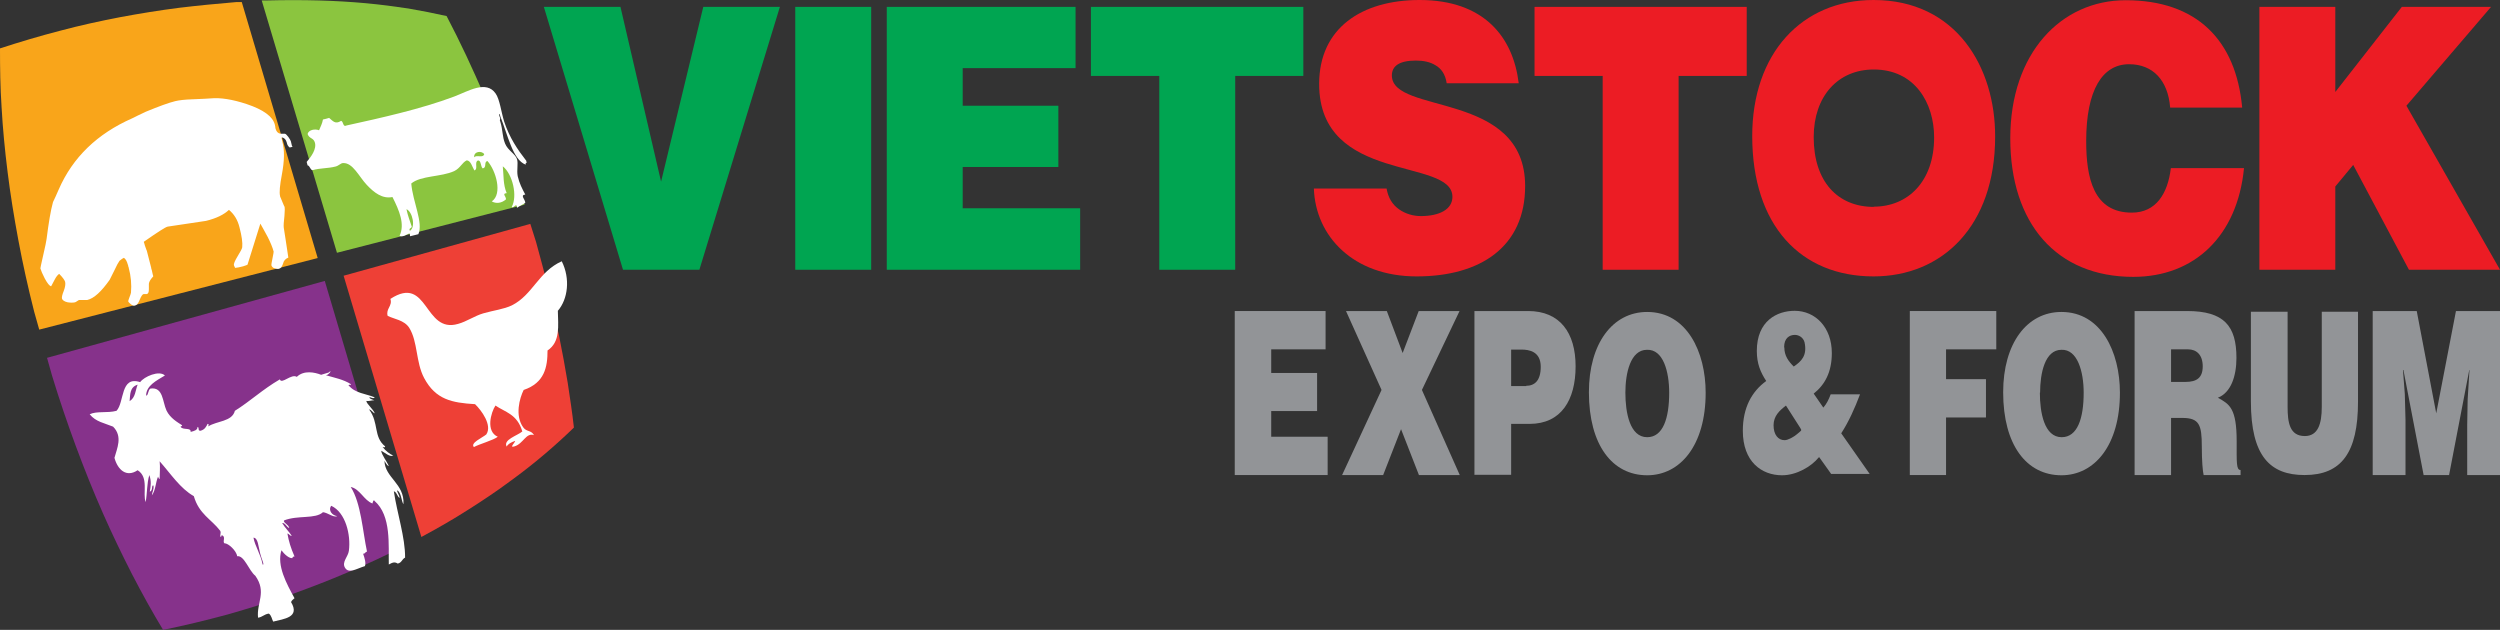 <?xml version="1.0" encoding="UTF-8"?>
<svg id="Layer_2" data-name="Layer 2" xmlns="http://www.w3.org/2000/svg" viewBox="0 0 108.99 27.46">
  <rect x="0" y="0" width="108.99" height="27.46" fill="#333333" stroke="none"/>
  <defs>
    <style>
      .cls-1 {
        fill: #8bc53f;
      }

      .cls-2 {
        fill: #fff;
      }

      .cls-3 {
        fill: #86328b;
      }

      .cls-4 {
        fill: #f9a51a;
      }

      .cls-5 {
        fill: #ee4036;
      }

      .cls-6 {
        fill: #ec1c24;
      }

      .cls-7 {
        fill: #929497;
      }

      .cls-8 {
        fill: #00a551;
      }
    </style>
  </defs>
  <g id="Layer_1-2" data-name="Layer 1">
    <polygon class="cls-8" points="23.71 .3 27.05 .3 28.82 7.92 30.66 .3 34 .3 30.49 11.76 27.16 11.76 23.71 .3"/>
    <rect class="cls-8" x="34.67" y=".3" width="3.31" height="11.46"/>
    <polygon class="cls-8" points="38.66 11.76 38.66 .3 46.89 .3 46.89 2.97 41.97 2.97 41.97 4.61 46.14 4.61 46.14 7.28 41.97 7.28 41.97 9.08 47.09 9.08 47.09 11.76 38.66 11.76"/>
    <polygon class="cls-8" points="47.56 .3 56.82 .3 56.82 3.31 53.85 3.31 53.85 11.76 50.54 11.76 50.54 3.31 47.56 3.31 47.56 .3"/>
    <path class="cls-6" d="M63.07,3.63c-.06-.4-.24-.64-.48-.78-.24-.15-.53-.21-.86-.21-.73,0-1.05.24-1.05.65,0,1.72,5.81.65,5.81,4.82,0,2.66-1.96,3.94-4.73,3.94s-4.41-1.76-4.48-3.83h3.17c.07.41.26.71.55.91.27.19.61.29.94.29.83,0,1.38-.3,1.38-.84,0-1.73-5.81-.54-5.81-4.92C57.51,1.22,59.37,0,61.89,0c2.81,0,4.08,1.62,4.32,3.63h-3.14Z"/>
    <polygon class="cls-6" points="66.9 .3 76.15 .3 76.15 3.31 73.18 3.31 73.18 11.76 69.87 11.76 69.87 3.31 66.9 3.31 66.9 .3"/>
    <path class="cls-6" d="M81.68,0c-3.14,0-5.29,2.34-5.29,5.93,0,3.9,2.11,6.12,5.29,6.12,2.99,0,5.3-2.19,5.3-6.09C86.99,2.94,85.29,0,81.68,0M81.69,9.02c-1.57,0-2.62-1.1-2.62-3.04,0-1.79,1.06-2.95,2.62-2.95,1.79,0,2.63,1.46,2.63,2.96,0,1.93-1.15,3.02-2.63,3.02"/>
    <path class="cls-6" d="M94.61,4.68c-.1-1.19-.76-1.88-1.79-1.88-1.17,0-1.87,1.13-1.87,3.35,0,1.6.31,3.12,1.99,3.12,1.06,0,1.57-.84,1.7-1.94h3.19c-.29,2.96-2.16,4.74-4.83,4.74-3.34,0-5.36-2.32-5.36-6.04s2.22-6.02,5.03-6.02c3.09,0,4.81,1.73,5.08,4.68h-3.14Z"/>
    <polygon class="cls-6" points="98.5 .3 101.81 .3 101.81 4.01 104.71 .3 108.6 .3 104.91 4.61 108.99 11.76 105.02 11.76 102.59 7.19 101.81 8.13 101.81 11.76 98.5 11.76 98.5 .3"/>
    <polygon class="cls-7" points="53.83 20.71 53.83 13.56 57.79 13.56 57.79 15.23 55.42 15.23 55.42 16.26 57.42 16.26 57.42 17.92 55.42 17.92 55.42 19.04 57.88 19.04 57.88 20.71 53.83 20.71"/>
    <polygon class="cls-7" points="60.3 20.71 58.51 20.71 60.23 17 58.68 13.56 60.46 13.56 61.15 15.39 61.85 13.56 63.63 13.56 61.99 17 63.64 20.71 61.86 20.71 61.08 18.71 60.3 20.71"/>
    <path class="cls-7" d="M64.28,20.71v-7.15h2.34c1.39,0,2.07.95,2.07,2.41s-.62,2.51-2.01,2.51h-.8v2.22h-1.59M66.53,16.82c.37,0,.64-.22.64-.83,0-.67-.51-.75-.84-.75h-.45v1.59h.66Z"/>
    <path class="cls-7" d="M74.36,17.12c0,2.3-1.11,3.6-2.55,3.6-1.52,0-2.54-1.32-2.54-3.62,0-2.12,1.03-3.5,2.54-3.5,1.73,0,2.55,1.74,2.55,3.52M70.86,17.12c0,.86.19,1.94.95,1.94.69,0,.96-.82.96-1.94,0-.92-.26-1.9-.97-1.87-.72,0-.94,1.02-.94,1.87"/>
    <path class="cls-7" d="M79.29,19.94c-.32.4-.97.78-1.6.78-.89,0-1.71-.59-1.71-1.94,0-1.02.4-1.72,1.02-2.17-.25-.38-.41-.76-.41-1.31,0-1.31.88-1.75,1.65-1.75.9,0,1.62.72,1.62,1.84,0,.83-.3,1.38-.79,1.77l.42.61c.14-.16.24-.36.32-.58h1.28c-.23.61-.49,1.19-.82,1.7l1.24,1.77h-1.68l-.52-.73M77.85,17.69c-.26.2-.53.44-.53.85s.2.65.48.65c.15,0,.4-.14.54-.26.19-.17.23-.14.14-.28l-.62-.97M77.79,15.15c0,.36.18.6.41.83.32-.22.6-.47.47-1.06-.06-.22-.26-.32-.42-.32-.24,0-.47.14-.47.54"/>
    <polygon class="cls-7" points="83.26 20.71 83.26 13.56 87.03 13.56 87.03 15.23 84.84 15.23 84.84 16.53 86.58 16.53 86.58 18.2 84.84 18.2 84.84 20.71 83.26 20.71"/>
    <path class="cls-7" d="M94.65,18.22v2.49h-1.59v-7.15h2.29c1.61,0,2.15.65,2.15,2.04,0,.82-.25,1.52-.81,1.74.51.28.82.46.82,1.9,0,.93-.02,1.25.17,1.25v.22h-1.61c-.04-.16-.08-.62-.08-1.25,0-.94-.11-1.24-.85-1.24h-.48M94.65,16.65h.63c.49,0,.75-.18.75-.68s-.27-.74-.64-.74h-.74v1.42Z"/>
    <path class="cls-7" d="M98.14,13.59h1.59v4.15c0,.68.09,1.27.75,1.27.57,0,.74-.52.74-1.27v-4.15h1.58v3.92c0,2.22-.72,3.2-2.33,3.2-1.5,0-2.34-.82-2.34-3.21v-3.91Z"/>
    <polygon class="cls-7" points="103.44 20.71 103.44 13.56 105.36 13.56 106.21 18.02 107.07 13.56 108.99 13.56 108.99 20.71 107.56 20.71 107.56 18.53 107.58 17.42 107.66 16.13 107.65 16.13 106.77 20.71 105.66 20.71 104.78 16.13 104.76 16.13 104.84 17.18 104.87 18.29 104.87 20.71 103.44 20.71"/>
    <path class="cls-7" d="M92.42,17.12c0,2.3-1.11,3.6-2.55,3.6-1.52,0-2.54-1.32-2.54-3.62,0-2.12,1.03-3.5,2.54-3.5,1.73,0,2.55,1.74,2.55,3.52M88.93,17.12c0,.86.19,1.94.95,1.94.69,0,.96-.82.96-1.94,0-.92-.27-1.9-.97-1.87-.72,0-.93,1.02-.93,1.87"/>
    <path class="cls-3" d="M14.15,12.25l-12.1,3.35.22.78c.32,1.05.67,2.08,1.04,3.08.37,1,.76,1.97,1.17,2.9.41.93.84,1.82,1.28,2.68.44.85.89,1.66,1.35,2.42.94-.19,1.88-.42,2.81-.67.91-.26,1.81-.54,2.71-.85.86-.31,1.72-.64,2.56-1,.82-.35,1.62-.72,2.4-1.12l-3.43-11.57"/>
    <path class="cls-5" d="M23.12,9.76l-8.14,2.26,3.39,11.39c.73-.39,1.42-.79,2.06-1.2.63-.4,1.23-.8,1.78-1.21.54-.39,1.05-.79,1.52-1.19.46-.39.89-.78,1.29-1.17-.07-.64-.17-1.29-.27-1.95-.11-.66-.23-1.33-.37-2.01-.14-.67-.29-1.35-.46-2.05-.17-.69-.36-1.38-.55-2.08l-.25-.79"/>
    <path class="cls-4" d="M10.54.09h-.23c-.83.07-1.67.15-2.5.25-.86.11-1.72.25-2.58.41-.88.17-1.75.36-2.61.59C1.73,1.57.86,1.83,0,2.11c0,.83.01,1.69.07,2.58.05.9.14,1.84.26,2.8.12.97.28,1.96.47,2.98.19,1.02.42,2.06.69,3.12l.22.78,12.14-3.12L10.54.09"/>
    <path class="cls-1" d="M22.62,8.14c-.23-.69-.47-1.36-.72-2.01-.25-.65-.5-1.29-.77-1.91-.26-.62-.54-1.23-.81-1.81-.28-.59-.56-1.16-.85-1.71-.53-.12-1.09-.23-1.67-.33-.59-.09-1.21-.17-1.85-.23-.66-.06-1.34-.1-2.05-.12-.73-.02-1.49-.02-2.26,0h-.23s3.28,11,3.28,11l8.18-2.1-.24-.79Z"/>
    <path class="cls-2" d="M17.13,19.86c-.12.08-.36-.13-.51-.21.01.17.24.45.33.67-.09-.03-.13-.14-.19-.23.02.74.88.99.83,1.89-.09-.1-.09-.51-.27-.6-.04.03.1.2.1.33-.1-.06-.13-.27-.25-.29.14.95.5,2.02.49,2.89-.14.07-.14.22-.32.26-.13-.08-.21-.06-.39.04-.02-.82.12-2.13-.62-2.77-.04-.09-.09.07-.09.11-.37-.13-.55-.64-.95-.72.45.7.52,1.93.71,2.82-.09.01-.06.09-.17.09.07.2.13.4.08.54-.37.11-.7.35-.87.07-.15-.25.14-.48.17-.74.09-.69-.14-1.67-.77-1.96-.15.21.06.43.26.45-.16.08-.41-.15-.62-.17-.33.31-1.1.12-1.7.36-.04.1.2.17.23.33-.12-.04-.17-.23-.31-.22.13.22.29.36.42.56-.09.01-.11-.09-.19-.1.06.34.14.61.31,1-.08,0-.13.06-.06.06-.14.07-.39-.16-.51-.33-.21.67.22,1.45.57,2.09-.06.05-.13.1-.15.17.4.67-.31.73-.78.85-.05-.08-.07-.27-.19-.35-.21.03-.27.15-.47.18-.07-.66.39-1.11-.12-1.83-.28-.22-.48-.9-.79-.85-.03-.24-.39-.57-.54-.56-.12-.04.05-.28-.1-.34-.03-.05-.06.02-.06.06-.09-.01.02-.17-.04-.27-.39-.51-.92-.72-1.15-1.51-.59-.33-1.01-.98-1.49-1.52.03.27,0,.51,0,.77-.04,0-.05-.06-.07-.1-.11.26-.1.58-.27.82.01-.15.1-.26.07-.43-.1-.05-.01.24-.16.26.04-.22.08-.44-.02-.72-.11.36-.09.8-.16,1.18-.14-.38.15-1.08-.35-1.39-.49.33-.87-.02-1.01-.54.11-.41.37-.93-.06-1.36-.36-.15-.76-.21-1.02-.54.32-.15.76-.04,1.17-.15.35-.37.16-1.54,1.03-1.25.17-.24.83-.53,1.08-.29-.38.23-.81.44-.82.87.09.04.08-.25.19-.3.56-.08.52.57.7.96.16.33.48.51.68.64,0,.04-.04.04-.07.06.09.17.47.02.44.23.16-.04.31-.08.3-.22.1.03-.01.17.13.17.19-.05.25-.18.31-.3.08,0,.03.07.03.11.36-.24,1.04-.2,1.16-.68.7-.44,1.19-.92,1.96-1.37.08.23.5-.26.74-.11.31-.3.78-.2,1.06-.09.11-.03.22-.07.33-.1.18-.17.02.11-.12.12.38.11.76.18,1.09.39,0,.06-.05,0-.11.04.29.36.75.37,1.14.53,0,.07-.17.02-.21-.01-.06.06.14.12.2.14-.12,0-.24.05-.35.03.02.14.28.33.37.54-.1-.03-.14-.16-.25-.17.44.59.18,1.19.7,1.61,0,.07-.07.03-.11.03.14.17.3.3.48.38M11.34,24.12c-.08-.31-.09-.67-.29-.68.07.38.3.68.4,1.17.1.05-.06-.27-.11-.49M5.65,17.49c.26-.16.25-.47.35-.72-.35.11-.32.43-.35.72"/>
    <path class="cls-2" d="M24.49,11.39c.38.76.27,1.65-.17,2.16.01.65.12,1.35-.45,1.73,0,.73-.13,1.41-1.04,1.72-.18.36-.39,1.12-.02,1.63.15.21.34.11.47.34-.35-.12-.46.37-.85.49-.25.08.03-.17.03-.24-.18.06-.32.14-.37.25-.17-.3.47-.48.68-.66-.22-.76-.75-.84-1.17-1.13-.2.3-.43,1.13.1,1.36-.18.15-.81.32-1.04.45-.17-.18.36-.4.54-.55.27-.4-.21-1.05-.49-1.32-1.01-.06-1.72-.2-2.22-1.14-.37-.7-.27-1.58-.65-2.19-.22-.34-.67-.38-.94-.52-.09-.31.22-.43.12-.74,1.66-1.08,1.45,1.53,2.95,1.09.37-.1.72-.35,1.1-.46.45-.13.9-.18,1.25-.35.91-.46,1.16-1.47,2.17-1.92"/>
    <path class="cls-2" d="M22.94,7s.01.06.02.1c-.05,0-.05.04-.04.08-.57-.21-.78-1.3-1.11-2.11-.03-.18-.08-.1-.02.04.05.09-.03.1.02.19.12.39.08.64.21.96.12.3.45.45.52.68.06.19-.02.48.03.74.07.31.2.56.33.8-.24.03,0,.21,0,.36-.11.08-.25.14-.36.22-.02-.27-.14.05-.23-.04.26-.47.04-1.43-.39-1.77.04.38.01.8.17,1.17-.22.02-.03.13-.03.27-.19.17-.43.2-.62.09.48-.32.18-1.35-.19-1.76-.17.04-.01.29-.21.32-.09-.08-.06-.37-.21-.34-.16.08.03.37-.15.43-.1-.17-.15-.42-.33-.44-.21.1-.28.34-.55.47-.57.26-1.45.19-1.87.54.07.82.53,1.7.31,2.21-.12.03-.24.06-.36.09-.01-.04-.02-.09,0-.1-.07-.08-.27.18-.46.08.24-.5-.01-1.1-.31-1.69-.44.09-.8-.19-1.12-.53-.34-.36-.61-.98-1.04-.95-.09,0-.19.12-.32.15-.35.09-.66.06-1.01.16-.1-.02-.11-.2-.21-.21-.01-.05-.03-.1-.04-.15.18-.21.46-.57.35-.87-.07-.19-.24-.14-.31-.35.05-.19.34-.23.5-.16.06-.15.14-.29.17-.47.09-.02.18-.04.27-.07.15.12.26.3.52.13.11.02.07.29.24.2,1.46-.32,3.26-.72,4.69-1.26.61-.23,1.4-.73,1.81-.13.18.26.24.8.37,1.22.23.7.59,1.23.95,1.69M20.67,6.86c.1-.13.39.05.44-.14-.11-.16-.46-.13-.44.14M17.86,10.07c.28-.15.12-.85-.14-.95.06.29.15.51.23.76,0,.08-.15.06-.08.18"/>
    <path class="cls-2" d="M12.76,6.4l-.13.03c-.06-.04-.11-.11-.13-.22-.03-.11-.09-.18-.17-.21h-.06c.01.06.03.12.04.18.1.36.09.83-.02,1.42-.09.47-.12.79-.08.95,0,.02.01.04.02.06.13.31.18.44.17.38.02.06.02.21,0,.43-.03.25-.04.41-.03.5.05.29.11.73.2,1.31-.12.05-.2.13-.23.26-.04.13-.1.21-.18.23-.06.01-.12,0-.18-.02-.08-.02-.13-.07-.15-.14,0-.02.01-.12.05-.3.04-.18.05-.28.05-.29-.05-.19-.14-.4-.26-.64-.11-.2-.21-.39-.32-.58l-.56,1.79s-.08.04-.19.07c-.14.04-.26.06-.35.07,0,0,0-.02-.02-.04-.01-.03-.02-.05-.03-.07-.02-.07.04-.2.16-.4.12-.2.19-.32.2-.39.02-.21-.02-.49-.12-.87-.08-.33-.24-.58-.46-.76-.22.21-.55.37-1,.48l-1.67.25c-.1.02-.45.25-1.04.66,0,.02.01.05.02.07.01.05.03.11.06.19.03.08.04.12.05.13l.19.74s0,.05.03.12c.02.07.03.13.04.18.01.03.02.06.02.08-.12.13-.18.23-.19.32,0,.08,0,.17,0,.24,0,.13-.03.2-.09.21-.01,0-.04,0-.06,0-.03,0-.05,0-.08,0-.05.01-.11.1-.17.25-.06.15-.12.23-.2.25-.06.02-.12,0-.19-.06-.06-.05-.1-.09-.11-.12,0-.02.01-.07.05-.17.04-.1.06-.16.07-.21.03-.36,0-.72-.1-1.09,0,0,0-.03-.02-.06,0-.03-.01-.06-.02-.08-.04-.14-.09-.24-.17-.29-.04.02-.11.06-.19.13-.05.07-.13.21-.22.41-.1.2-.17.34-.21.42-.36.51-.68.81-.98.88-.01,0-.07,0-.18,0h-.18s-.04.02-.08.05c-.03.02-.06.04-.09.05-.09.02-.19.02-.32,0-.14-.03-.23-.09-.25-.17-.01-.05.01-.16.08-.33.06-.16.08-.29.06-.39-.02-.07-.1-.19-.26-.35-.06.04-.12.11-.18.22-.06.11-.12.22-.17.32-.07-.01-.16-.12-.28-.34-.1-.19-.16-.34-.19-.44,0-.02.04-.21.12-.56.09-.39.14-.63.15-.72.09-.71.18-1.25.28-1.61.06-.13.15-.31.25-.55.61-1.4,1.68-2.43,3.2-3.1.12-.06.32-.16.6-.29.56-.23.99-.39,1.28-.46.17-.04.41-.07.74-.08.45-.02.72-.03.81-.04.41-.04.94.04,1.57.25.72.24,1.13.54,1.22.89,0,.02.01.04.02.09,0,.05.01.08.02.11.03.1.09.18.2.2.04,0,.1,0,.2,0,.04.01.09.06.15.14.06.09.1.15.11.19l.05.21Z"/>
  </g>
</svg>